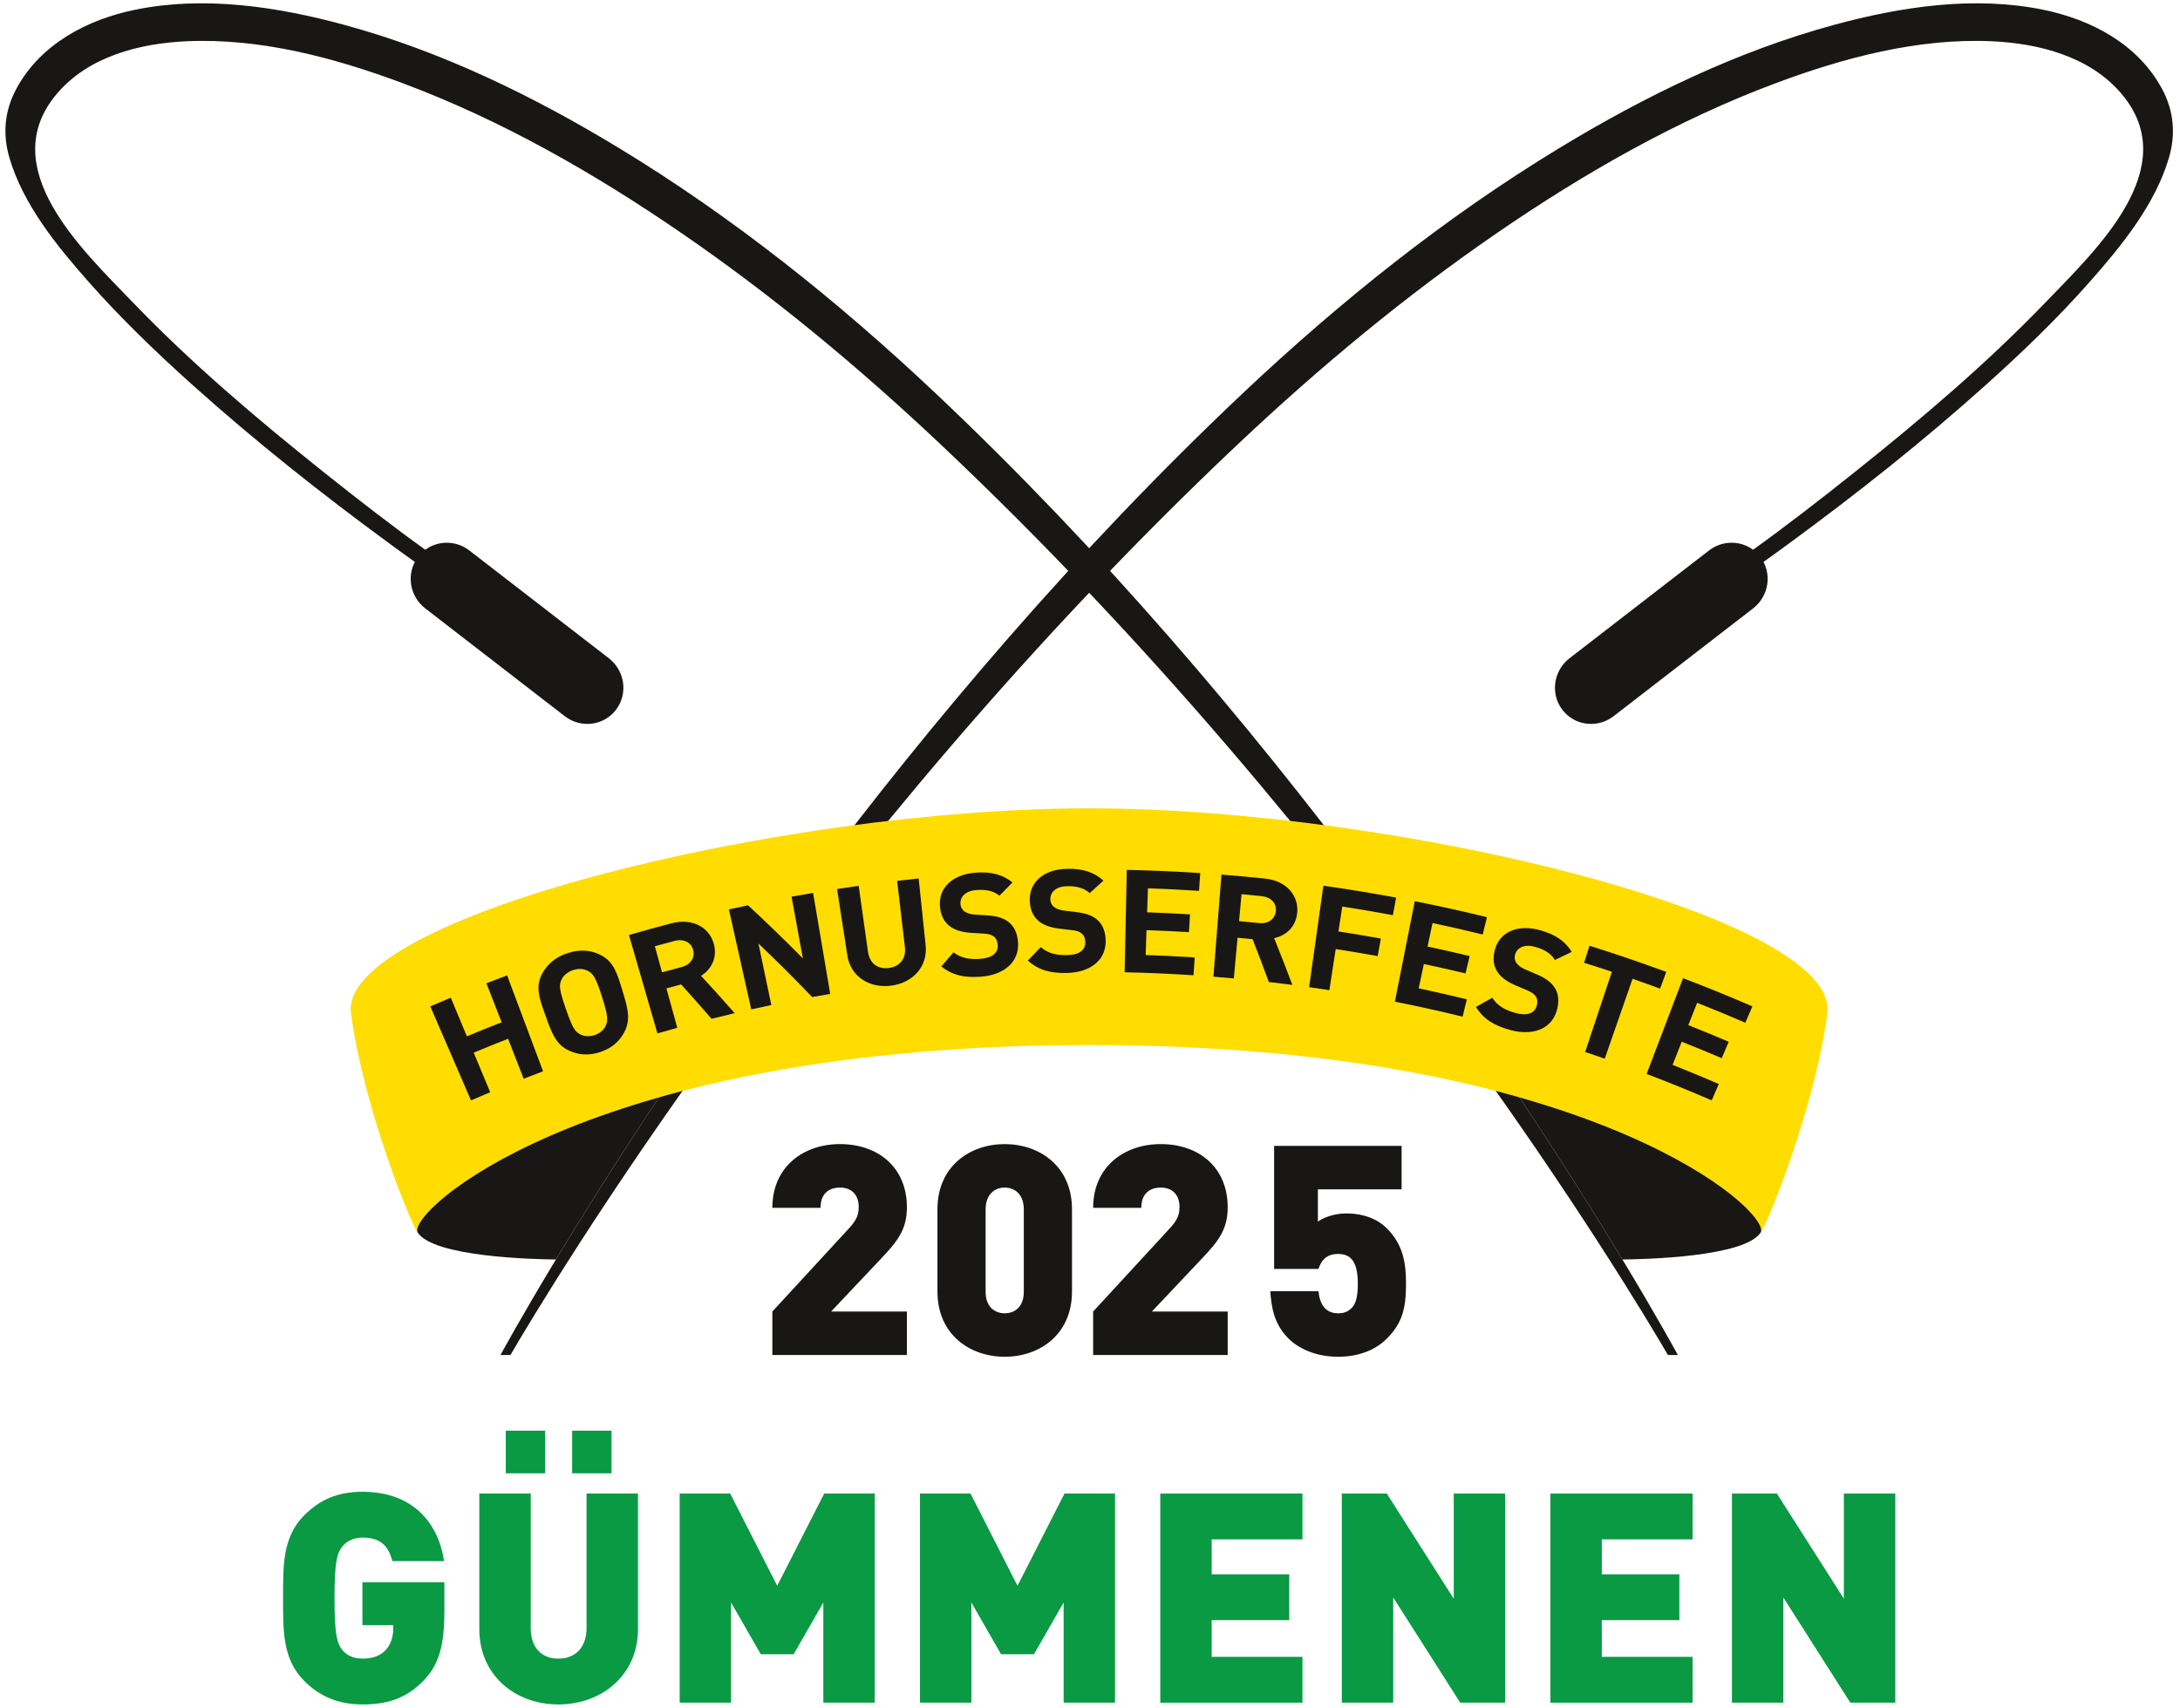 <?xml version="1.0" encoding="UTF-8" standalone="no"?>
<!DOCTYPE svg PUBLIC "-//W3C//DTD SVG 1.1//EN" "http://www.w3.org/Graphics/SVG/1.1/DTD/svg11.dtd">
<svg width="100%" height="100%" viewBox="0 0 1188 931" version="1.1" xmlns="http://www.w3.org/2000/svg" xmlns:xlink="http://www.w3.org/1999/xlink" xml:space="preserve" xmlns:serif="http://www.serif.com/" style="fill-rule:evenodd;clip-rule:evenodd;stroke-linejoin:round;stroke-miterlimit:2;">
    <g id="Ebene-1" serif:id="Ebene 1" transform="matrix(4.167,0,0,4.167,0,0)">
        <g transform="matrix(1,0,0,1,65.456,-0.57)">
            <path d="M0,177.799C0,177.799 2.507,173.157 7.248,165.307C20.898,142.702 53.063,93.494 97.193,51.897C109.863,39.953 123.564,28.986 138.465,19.94C149.693,13.123 161.711,7.268 174.425,3.815C183.189,1.435 192.721,0 201.73,1.839C208.018,3.122 214.093,6.318 217.254,12.122C218.816,14.992 219.122,18.035 218.198,21.194C216.4,27.341 211.972,32.753 207.798,37.478C203.589,42.242 198.995,46.661 194.267,50.905C186.035,58.294 177.343,65.18 168.423,71.717C167.167,72.637 165.906,73.55 164.637,74.451C164.473,74.567 163.306,75.19 163.285,75.402L163.555,72.662C168.174,69.343 172.674,65.85 177.119,62.304C185.832,55.354 194.387,48.096 202.119,40.054C208.676,33.234 220.135,22.53 212.029,12.881C207.881,7.944 201.169,6.237 194.977,5.964C185.371,5.541 175.708,8.111 166.784,11.444C153.817,16.288 141.672,23.246 130.288,31.067C118.332,39.28 107.139,48.582 96.589,58.526C41.274,110.666 5.951,169.815 1.3,177.799L0,177.799Z" style="fill:rgb(24,23,21);fill-rule:nonzero;"/>
        </g>
        <g transform="matrix(1,0,0,1,223.499,93.672)">
            <path d="M0,-21.67C2.11,-23.301 5.112,-22.928 6.706,-20.836C8.299,-18.745 7.88,-15.727 5.77,-14.096L-12.471,0C-14.582,1.631 -17.583,1.258 -19.176,-0.834C-20.769,-2.925 -20.35,-5.942 -18.241,-7.573L0,-21.67Z" style="fill:rgb(24,23,21);fill-rule:nonzero;"/>
        </g>
        <g transform="matrix(1,0,0,1,219.426,-0.57)">
            <path d="M0,177.799C0,177.799 -2.507,173.157 -7.248,165.307C-20.898,142.702 -53.063,93.494 -97.193,51.897C-109.863,39.953 -123.564,28.986 -138.465,19.94C-149.693,13.123 -161.711,7.268 -174.425,3.815C-183.189,1.435 -192.721,0 -201.73,1.839C-208.018,3.122 -214.093,6.318 -217.254,12.122C-218.816,14.992 -219.122,18.035 -218.198,21.194C-216.4,27.341 -211.972,32.753 -207.798,37.478C-203.589,42.242 -198.995,46.661 -194.267,50.905C-186.035,58.294 -177.343,65.18 -168.423,71.717C-167.167,72.637 -165.906,73.55 -164.637,74.451C-164.473,74.567 -163.306,75.19 -163.285,75.402L-163.555,72.662C-168.174,69.343 -172.674,65.85 -177.119,62.304C-185.832,55.354 -194.387,48.096 -202.119,40.054C-208.676,33.234 -220.135,22.53 -212.029,12.881C-207.881,7.944 -201.169,6.237 -194.977,5.964C-185.371,5.541 -175.708,8.111 -166.784,11.444C-153.817,16.288 -141.672,23.246 -130.288,31.067C-118.332,39.28 -107.139,48.582 -96.589,58.526C-41.274,110.666 -5.951,169.815 -1.3,177.799L0,177.799Z" style="fill:rgb(24,23,21);fill-rule:nonzero;"/>
        </g>
        <g transform="matrix(1,0,0,1,61.383,93.672)">
            <path d="M0,-21.67C-2.11,-23.301 -5.112,-22.928 -6.706,-20.836C-8.299,-18.745 -7.88,-15.727 -5.77,-14.096L12.471,0C14.582,1.631 17.583,1.258 19.176,-0.834C20.769,-2.925 20.35,-5.942 18.241,-7.573L0,-21.67Z" style="fill:rgb(24,23,21);fill-rule:nonzero;"/>
        </g>
        <g transform="matrix(1,0,0,1,142.441,161.176)">
            <path d="M0,-55.449C40.605,-55.449 98.197,-41.124 96.54,-28.649C94.883,-16.172 88.622,-0.949 87.839,0C89.136,-2.737 65.465,-24.489 0,-24.489C-65.465,-24.489 -89.136,-2.737 -87.839,0C-88.622,-0.949 -94.883,-16.172 -96.54,-28.649C-98.197,-41.124 -40.605,-55.449 0,-55.449" style="fill:rgb(255,221,0);fill-rule:nonzero;"/>
        </g>
        <g transform="matrix(1,0,0,1,86.177,164.737)">
            <path d="M0,-21.205C-0.05,-21.191 -0.101,-21.177 -0.151,-21.162C-2.316,-20.543 -4.358,-19.901 -6.28,-19.244C-6.291,-19.24 -6.303,-19.236 -6.315,-19.232C-14.011,-16.6 -19.788,-13.732 -23.864,-11.164C-23.867,-11.162 -23.87,-11.16 -23.873,-11.158C-24.884,-10.521 -25.79,-9.902 -26.595,-9.31C-26.61,-9.299 -26.625,-9.288 -26.64,-9.276C-26.889,-9.093 -27.127,-8.912 -27.357,-8.734C-27.374,-8.72 -27.392,-8.706 -27.41,-8.693C-28.127,-8.133 -28.748,-7.602 -29.277,-7.106C-29.304,-7.08 -29.331,-7.055 -29.359,-7.029C-29.503,-6.892 -29.64,-6.758 -29.77,-6.627C-29.796,-6.601 -29.824,-6.574 -29.85,-6.547C-30.149,-6.242 -30.41,-5.953 -30.632,-5.684C-30.65,-5.662 -30.665,-5.641 -30.683,-5.619C-30.77,-5.512 -30.851,-5.407 -30.926,-5.306C-30.951,-5.272 -30.975,-5.238 -30.999,-5.205C-31.063,-5.115 -31.122,-5.027 -31.176,-4.943C-31.195,-4.913 -31.215,-4.882 -31.233,-4.853C-31.297,-4.749 -31.354,-4.648 -31.402,-4.553C-31.404,-4.549 -31.407,-4.544 -31.409,-4.54C-31.459,-4.44 -31.498,-4.347 -31.531,-4.258C-31.54,-4.234 -31.545,-4.211 -31.553,-4.188C-31.573,-4.126 -31.589,-4.067 -31.6,-4.011C-31.605,-3.985 -31.609,-3.959 -31.613,-3.935C-31.619,-3.883 -31.621,-3.835 -31.62,-3.789C-31.619,-3.769 -31.62,-3.748 -31.618,-3.73C-31.611,-3.668 -31.598,-3.611 -31.575,-3.562C-29.563,-0.319 -16.349,-0.025 -13.473,0C-10.088,-5.605 -5.562,-12.85 0,-21.205" style="fill:rgb(24,23,21);fill-rule:nonzero;"/>
        </g>
        <g transform="matrix(1,0,0,1,198.705,164.737)">
            <path d="M0,-21.205C0.05,-21.191 0.101,-21.177 0.151,-21.162C2.316,-20.543 4.357,-19.901 6.28,-19.244C6.291,-19.24 6.303,-19.236 6.315,-19.232C14.011,-16.6 19.788,-13.732 23.864,-11.164C23.867,-11.162 23.87,-11.16 23.873,-11.158C24.884,-10.521 25.79,-9.902 26.595,-9.31C26.61,-9.299 26.625,-9.288 26.64,-9.276C26.889,-9.093 27.127,-8.912 27.357,-8.734C27.374,-8.72 27.392,-8.706 27.41,-8.693C28.127,-8.133 28.747,-7.602 29.277,-7.106C29.304,-7.08 29.331,-7.055 29.359,-7.029C29.503,-6.892 29.64,-6.758 29.77,-6.627C29.796,-6.601 29.824,-6.574 29.85,-6.547C30.149,-6.242 30.41,-5.953 30.632,-5.684C30.65,-5.662 30.665,-5.641 30.683,-5.619C30.77,-5.512 30.851,-5.407 30.926,-5.306C30.951,-5.272 30.975,-5.238 30.999,-5.205C31.063,-5.115 31.122,-5.027 31.176,-4.943C31.195,-4.913 31.215,-4.882 31.233,-4.853C31.297,-4.749 31.354,-4.648 31.402,-4.553C31.404,-4.549 31.407,-4.544 31.409,-4.54C31.459,-4.44 31.498,-4.347 31.531,-4.258C31.54,-4.234 31.545,-4.211 31.553,-4.188C31.573,-4.126 31.589,-4.067 31.6,-4.011C31.605,-3.985 31.609,-3.959 31.613,-3.935C31.619,-3.883 31.621,-3.835 31.62,-3.789C31.619,-3.769 31.62,-3.748 31.618,-3.73C31.611,-3.668 31.598,-3.611 31.575,-3.562C29.563,-0.319 16.349,-0.025 13.473,0C10.088,-5.605 5.562,-12.85 0,-21.205" style="fill:rgb(24,23,21);fill-rule:nonzero;"/>
        </g>
        <g transform="matrix(1,0,0,1,58.114,207.3)">
            <path d="M0,3.457L0,-0.346L-10.719,-0.346L-10.719,5.263L-6.685,5.263L-6.685,5.647C-6.685,6.684 -6.953,7.798 -7.722,8.567C-8.337,9.22 -9.297,9.643 -10.719,9.643C-11.948,9.643 -12.87,9.143 -13.37,8.49C-13.984,7.683 -14.369,6.723 -14.369,1.728C-14.369,-3.266 -13.984,-4.189 -13.37,-4.995C-12.87,-5.648 -11.948,-6.186 -10.719,-6.186C-8.413,-6.186 -7.338,-5.187 -6.8,-3.112L-0.039,-3.112C-0.691,-7.607 -3.688,-12.179 -10.719,-12.179C-14.023,-12.179 -16.327,-11.103 -18.326,-9.106C-21.207,-6.225 -21.092,-2.383 -21.092,1.728C-21.092,5.839 -21.207,9.68 -18.326,12.562C-16.327,14.56 -13.908,15.636 -10.719,15.636C-7.722,15.636 -5.11,14.982 -2.766,12.562C-0.691,10.449 0,7.875 0,3.457" style="fill:rgb(9,154,67);fill-rule:nonzero;"/>
        </g>
        <g transform="matrix(1,0,0,1,0,186.696)">
            <path d="M71.291,0.434L66.143,0.434L66.143,6.005L71.291,6.005L71.291,0.434ZM79.973,0.434L74.825,0.434L74.825,6.005L79.973,6.005L79.973,0.434ZM83.431,26.405L83.431,8.656L76.708,8.656L76.708,26.251C76.708,28.787 75.248,30.247 73.02,30.247C70.791,30.247 69.409,28.787 69.409,26.251L69.409,8.656L62.686,8.656L62.686,26.405C62.686,32.398 67.334,36.24 73.02,36.24C78.706,36.24 83.431,32.398 83.431,26.405" style="fill:rgb(9,154,67);fill-rule:nonzero;"/>
        </g>
        <g transform="matrix(1,0,0,1,107.789,222.706)">
            <path d="M0,-27.354L-6.148,-15.291L-12.294,-27.354L-18.902,-27.354L-18.902,0L-12.179,0L-12.179,-13.101L-8.298,-6.339L-3.996,-6.339L-0.115,-13.101L-0.115,0L6.607,0L6.607,-27.354L0,-27.354Z" style="fill:rgb(9,154,67);fill-rule:nonzero;"/>
        </g>
        <g transform="matrix(1,0,0,1,139.215,222.706)">
            <path d="M0,-27.354L-6.147,-15.291L-12.294,-27.354L-18.902,-27.354L-18.902,0L-12.179,0L-12.179,-13.101L-8.298,-6.339L-3.996,-6.339L-0.115,-13.101L-0.115,0L6.608,0L6.608,-27.354L0,-27.354Z" style="fill:rgb(9,154,67);fill-rule:nonzero;"/>
        </g>
        <g transform="matrix(1,0,0,1,151.739,222.706)">
            <path d="M0,-27.354L0,0L18.594,0L18.594,-5.994L6.723,-5.994L6.723,-10.795L16.865,-10.795L16.865,-16.79L6.723,-16.79L6.723,-21.361L18.594,-21.361L18.594,-27.354L0,-27.354Z" style="fill:rgb(9,154,67);fill-rule:nonzero;"/>
        </g>
        <g transform="matrix(1,0,0,1,190.119,222.706)">
            <path d="M0,-27.354L0,-13.6L-8.759,-27.354L-14.638,-27.354L-14.638,0L-7.914,0L-7.914,-13.755L0.846,0L6.723,0L6.723,-27.354L0,-27.354Z" style="fill:rgb(9,154,67);fill-rule:nonzero;"/>
        </g>
        <g transform="matrix(1,0,0,1,202.759,222.706)">
            <path d="M0,-27.354L0,0L18.595,0L18.595,-5.994L6.723,-5.994L6.723,-10.795L16.866,-10.795L16.866,-16.79L6.723,-16.79L6.723,-21.361L18.595,-21.361L18.595,-27.354L0,-27.354Z" style="fill:rgb(9,154,67);fill-rule:nonzero;"/>
        </g>
        <g transform="matrix(1,0,0,1,241.138,222.706)">
            <path d="M0,-27.354L0,-13.6L-8.759,-27.354L-14.638,-27.354L-14.638,0L-7.914,0L-7.914,-13.755L0.846,0L6.723,0L6.723,-27.354L0,-27.354Z" style="fill:rgb(9,154,67);fill-rule:nonzero;"/>
        </g>
        <g transform="matrix(1,0,0,1,118.603,149.645)">
            <path d="M0,27.584L0,21.898L-9.912,21.898L-3.381,14.983C-1.191,12.678 0,11.14 0,8.259C0,3.111 -3.688,0 -8.759,0C-13.523,0 -17.596,2.957 -17.596,8.337L-11.295,8.337C-11.295,6.223 -9.912,5.686 -8.759,5.686C-7.146,5.686 -6.301,6.723 -6.301,8.221C-6.301,9.374 -6.684,10.065 -7.683,11.14L-17.596,21.898L-17.596,27.584L0,27.584Z" style="fill:rgb(24,23,21);fill-rule:nonzero;"/>
        </g>
        <g transform="matrix(1,0,0,1,133.893,158.136)">
            <path d="M0,10.834C0,12.755 -1.152,13.639 -2.497,13.639C-3.842,13.639 -4.995,12.755 -4.995,10.834L-4.995,0.039C-4.995,-1.882 -3.842,-2.805 -2.497,-2.805C-1.152,-2.805 0,-1.882 0,0.039L0,10.834ZM6.301,10.795L6.301,0.039C6.301,-5.61 2.036,-8.491 -2.497,-8.491C-7.031,-8.491 -11.295,-5.61 -11.295,0.039L-11.295,10.795C-11.295,16.443 -7.031,19.325 -2.497,19.325C2.036,19.325 6.301,16.443 6.301,10.795" style="fill:rgb(24,23,21);fill-rule:nonzero;"/>
        </g>
        <g transform="matrix(1,0,0,1,160.556,149.645)">
            <path d="M0,27.584L0,21.898L-9.912,21.898L-3.381,14.983C-1.191,12.678 0,11.14 0,8.259C0,3.111 -3.688,0 -8.759,0C-13.523,0 -17.596,2.957 -17.596,8.337L-11.295,8.337C-11.295,6.223 -9.912,5.686 -8.759,5.686C-7.146,5.686 -6.301,6.723 -6.301,8.221C-6.301,9.374 -6.684,10.065 -7.683,11.14L-17.596,21.898L-17.596,27.584L0,27.584Z" style="fill:rgb(24,23,21);fill-rule:nonzero;"/>
        </g>
        <g transform="matrix(1,0,0,1,183.876,159.443)">
            <path d="M0,8.451C0,5.877 -0.307,3.418 -2.536,1.19C-3.65,0.075 -5.456,-0.731 -7.837,-0.731C-9.528,-0.731 -10.988,-0.078 -11.525,0.344L-11.525,-3.882L-0.576,-3.882L-0.576,-9.567L-17.25,-9.567L-17.25,6.53L-11.449,6.53C-11.18,5.8 -10.719,4.571 -8.874,4.571C-7.338,4.571 -6.301,5.416 -6.301,8.451C-6.301,10.065 -6.531,11.063 -7.107,11.64C-7.607,12.139 -8.107,12.331 -8.874,12.331C-10.488,12.331 -11.257,11.256 -11.449,9.45L-17.75,9.45C-17.596,11.448 -17.326,13.676 -15.367,15.635C-14.176,16.827 -11.948,18.018 -8.874,18.018C-5.801,18.018 -3.727,16.864 -2.536,15.674C-0.5,13.638 0,11.755 0,8.451" style="fill:rgb(24,23,21);fill-rule:nonzero;"/>
        </g>
        <g transform="matrix(1,0,0,1,68.483,130.41)">
            <path d="M0,10.683C-0.679,8.941 -1.359,7.201 -2.037,5.459C-3.541,6.046 -5.041,6.652 -6.534,7.274C-5.815,9 -5.096,10.724 -4.376,12.449C-5.215,12.799 -6.051,13.154 -6.887,13.516C-8.66,9.417 -10.434,5.319 -12.208,1.22C-11.318,0.835 -10.426,0.455 -9.532,0.083C-8.83,1.768 -8.127,3.452 -7.425,5.137C-5.915,4.507 -4.4,3.895 -2.879,3.302C-3.542,1.602 -4.205,-0.098 -4.869,-1.799C-3.969,-2.15 -3.068,-2.495 -2.164,-2.833C-0.597,1.349 0.971,5.53 2.538,9.712C1.691,10.029 0.845,10.353 0,10.683" style="fill:rgb(24,23,21);fill-rule:nonzero;"/>
        </g>
        <g transform="matrix(1,0,0,1,81.616,127.182)">
            <path d="M0,7.877C-0.655,9.066 -1.622,9.926 -3.119,10.421C-4.614,10.917 -5.923,10.813 -7.163,10.252C-8.946,9.447 -9.484,7.864 -10.265,5.684C-11.046,3.506 -11.662,1.944 -10.71,0.17C-10.049,-1.059 -9,-1.981 -7.404,-2.511C-5.807,-3.04 -4.438,-2.919 -3.176,-2.328C-1.359,-1.471 -0.9,0.142 -0.226,2.356C0.449,4.571 0.946,6.167 0,7.877M-4.714,-0.182C-5.235,-0.469 -5.929,-0.542 -6.671,-0.295C-7.411,-0.05 -7.944,0.428 -8.192,0.97C-8.534,1.683 -8.465,2.318 -7.624,4.755C-6.784,7.191 -6.45,7.732 -5.763,8.094C-5.249,8.376 -4.562,8.44 -3.853,8.206C-3.142,7.971 -2.65,7.515 -2.407,6.982C-2.073,6.282 -2.108,5.642 -2.89,3.186C-3.672,0.729 -4.015,0.185 -4.714,-0.182" style="fill:rgb(24,23,21);fill-rule:nonzero;"/>
        </g>
        <g transform="matrix(1,0,0,1,93.053,121.92)">
            <path d="M0,11.335C-1.304,9.826 -2.63,8.327 -3.977,6.84C-4.617,7.01 -5.258,7.183 -5.898,7.36C-5.425,9.076 -4.953,10.794 -4.481,12.512C-5.347,12.751 -6.213,12.995 -7.077,13.244C-8.317,8.955 -9.558,4.664 -10.799,0.374C-8.951,-0.16 -7.096,-0.67 -5.238,-1.155C-2.331,-1.909 -0.173,-0.493 0.335,1.685C0.768,3.517 -0.149,4.932 -1.366,5.721C0.126,7.333 1.591,8.959 3.029,10.6C2.018,10.837 1.008,11.082 0,11.335M-4.827,1.15C-5.69,1.376 -6.552,1.607 -7.413,1.844C-7.101,2.981 -6.788,4.118 -6.475,5.256C-5.629,5.022 -4.781,4.796 -3.931,4.573C-2.747,4.263 -2.147,3.357 -2.398,2.353C-2.649,1.349 -3.62,0.834 -4.827,1.15" style="fill:rgb(24,23,21);fill-rule:nonzero;"/>
        </g>
        <g transform="matrix(1,0,0,1,106.217,118.403)">
            <path d="M0,12.01C-2.275,9.637 -4.618,7.302 -7.03,5.006C-6.468,7.689 -5.907,10.372 -5.345,13.055C-6.222,13.239 -7.097,13.428 -7.972,13.623C-8.945,9.264 -9.917,4.905 -10.89,0.546C-10.058,0.361 -9.226,0.18 -8.393,0.005C-5.934,2.281 -3.543,4.599 -1.22,6.953C-1.713,4.263 -2.205,1.574 -2.698,-1.117C-1.76,-1.288 -0.821,-1.454 0.118,-1.613C0.864,2.79 1.61,7.193 2.358,11.596C1.571,11.729 0.785,11.867 0,12.01" style="fill:rgb(24,23,21);fill-rule:nonzero;"/>
        </g>
        <g transform="matrix(1,0,0,1,116.533,115.259)">
            <path d="M0,13.665C-2.779,14.023 -5.271,12.532 -5.716,9.725C-6.164,6.824 -6.612,3.923 -7.061,1.022C-6.12,0.877 -5.178,0.738 -4.237,0.605C-3.83,3.48 -3.425,6.356 -3.019,9.231C-2.8,10.76 -1.746,11.538 -0.3,11.35C1.147,11.163 1.987,10.141 1.809,8.607C1.471,5.723 1.132,2.838 0.792,-0.046C1.731,-0.155 2.669,-0.26 3.608,-0.358C3.912,2.562 4.217,5.482 4.522,8.401C4.804,11.23 2.778,13.305 0,13.665" style="fill:rgb(24,23,21);fill-rule:nonzero;"/>
        </g>
        <g transform="matrix(1,0,0,1,128.262,114.147)">
            <path d="M0,13.603C-2.072,13.751 -3.673,13.458 -5.153,12.258C-4.627,11.64 -4.096,11.025 -3.56,10.412C-2.61,11.178 -1.407,11.363 -0.127,11.272C1.463,11.161 2.283,10.534 2.222,9.461C2.194,8.992 2.034,8.604 1.722,8.361C1.432,8.133 1.108,8.021 0.452,7.97C-0.119,7.933 -0.689,7.898 -1.261,7.866C-2.476,7.787 -3.394,7.507 -4.079,6.982C-4.809,6.404 -5.229,5.574 -5.333,4.449C-5.563,2.074 -3.798,0.213 -0.637,-0.009C1.367,-0.148 2.852,0.225 4.146,1.276C3.576,1.849 3.009,2.425 2.448,3.003C1.494,2.245 0.39,2.201 -0.561,2.268C-2.061,2.374 -2.727,3.205 -2.653,4.123C-2.625,4.461 -2.476,4.807 -2.155,5.046C-1.857,5.269 -1.382,5.439 -0.799,5.474C-0.234,5.508 0.329,5.545 0.892,5.584C2.199,5.671 3.035,5.965 3.657,6.462C4.447,7.099 4.826,8.062 4.88,9.247C4.99,11.842 2.85,13.4 0,13.603" style="fill:rgb(24,23,21);fill-rule:nonzero;"/>
        </g>
        <g transform="matrix(1,0,0,1,139.488,113.642)">
            <path d="M0,13.621C-2.076,13.655 -3.657,13.275 -5.068,11.994C-4.509,11.406 -3.945,10.822 -3.377,10.239C-2.47,11.056 -1.281,11.306 0.001,11.287C1.594,11.262 2.448,10.682 2.445,9.608C2.444,9.138 2.304,8.743 2.007,8.481C1.73,8.238 1.413,8.108 0.76,8.021C0.193,7.953 -0.374,7.887 -0.943,7.823C-2.151,7.678 -3.051,7.347 -3.707,6.786C-4.402,6.168 -4.775,5.316 -4.818,4.188C-4.917,1.804 -3.054,0.042 0.112,-0.005C2.121,-0.034 3.582,0.421 4.816,1.54C4.215,2.082 3.619,2.626 3.026,3.172C2.116,2.363 1.016,2.258 0.063,2.273C-1.439,2.296 -2.15,3.089 -2.125,4.01C-2.118,4.349 -1.987,4.702 -1.68,4.958C-1.394,5.197 -0.931,5.393 -0.349,5.459C0.212,5.525 0.772,5.594 1.332,5.664C2.632,5.822 3.449,6.162 4.043,6.691C4.796,7.372 5.121,8.354 5.11,9.54C5.077,12.137 2.854,13.575 0,13.621" style="fill:rgb(24,23,21);fill-rule:nonzero;"/>
        </g>
        <g transform="matrix(1,0,0,1,147.075,114.167)">
            <path d="M0,13.004C0.095,8.539 0.19,4.074 0.285,-0.391C3.488,-0.323 6.69,-0.183 9.888,0.026C9.838,0.802 9.786,1.579 9.735,2.355C7.509,2.209 5.282,2.098 3.053,2.022C3.017,3.068 2.981,4.115 2.944,5.161C4.815,5.225 6.684,5.314 8.553,5.428C8.506,6.204 8.458,6.981 8.411,7.758C6.563,7.645 4.714,7.557 2.865,7.493C2.827,8.577 2.79,9.662 2.753,10.745C4.891,10.82 7.029,10.926 9.165,11.066C9.114,11.843 9.062,12.619 9.012,13.395C6.01,13.199 3.006,13.068 0,13.004" style="fill:rgb(24,23,21);fill-rule:nonzero;"/>
        </g>
        <g transform="matrix(1,0,0,1,165.935,114.768)">
            <path d="M0,13.679C-0.685,11.807 -1.392,9.939 -2.124,8.075C-2.779,8.009 -3.435,7.946 -4.09,7.886C-4.253,9.659 -4.415,11.433 -4.577,13.208C-5.465,13.126 -6.354,13.051 -7.244,12.981C-6.894,8.53 -6.546,4.077 -6.196,-0.375C-4.295,-0.226 -2.395,-0.052 -0.498,0.147C2.47,0.461 3.985,2.544 3.696,4.762C3.455,6.629 2.105,7.632 0.696,7.944C1.519,9.977 2.313,12.014 3.079,14.054C2.053,13.922 1.027,13.796 0,13.679M-0.922,2.448C-1.804,2.357 -2.686,2.271 -3.568,2.19C-3.676,3.364 -3.783,4.539 -3.892,5.713C-3.023,5.793 -2.155,5.878 -1.289,5.968C-0.078,6.094 0.798,5.456 0.916,4.427C1.034,3.4 0.311,2.577 -0.922,2.448" style="fill:rgb(24,23,21);fill-rule:nonzero;"/>
        </g>
        <g transform="matrix(1,0,0,1,175.54,126.787)">
            <path d="M0,-8.212C-0.168,-7.127 -0.334,-6.043 -0.502,-4.958C1.351,-4.672 3.201,-4.361 5.048,-4.027C4.91,-3.261 4.77,-2.496 4.631,-1.731C2.805,-2.062 0.975,-2.368 -0.858,-2.651C-1.134,-0.86 -1.409,0.931 -1.686,2.723C-2.569,2.587 -3.453,2.457 -4.338,2.332C-3.715,-2.091 -3.093,-6.512 -2.469,-10.935C0.71,-10.488 3.882,-9.97 7.044,-9.381C6.902,-8.615 6.759,-7.851 6.617,-7.086C4.415,-7.496 2.21,-7.871 0,-8.212" style="fill:rgb(24,23,21);fill-rule:nonzero;"/>
        </g>
        <g transform="matrix(1,0,0,1,182.42,119.835)">
            <path d="M0,11.182C0.868,6.801 1.735,2.421 2.604,-1.96C5.76,-1.334 8.907,-0.639 12.04,0.128C11.855,0.883 11.67,1.639 11.486,2.395C9.304,1.86 7.117,1.362 4.924,0.897C4.708,1.922 4.49,2.946 4.273,3.971C6.113,4.361 7.949,4.775 9.781,5.215C9.599,5.97 9.418,6.727 9.237,7.484C7.425,7.05 5.609,6.64 3.789,6.254C3.565,7.315 3.34,8.377 3.115,9.438C5.219,9.883 7.318,10.363 9.411,10.875C9.226,11.63 9.041,12.386 8.856,13.142C5.915,12.422 2.963,11.769 0,11.182" style="fill:rgb(24,23,21);fill-rule:nonzero;"/>
        </g>
        <g transform="matrix(1,0,0,1,197.464,121.588)">
            <path d="M0,13.123C-2.018,12.562 -3.439,11.747 -4.438,10.117C-3.731,9.713 -3.022,9.312 -2.307,8.915C-1.663,9.958 -0.584,10.538 0.663,10.885C2.211,11.317 3.202,11.004 3.505,9.973C3.636,9.523 3.613,9.102 3.4,8.768C3.2,8.455 2.931,8.24 2.323,7.97C1.793,7.743 1.263,7.517 0.732,7.293C-0.397,6.809 -1.173,6.235 -1.646,5.51C-2.144,4.72 -2.263,3.796 -1.984,2.702C-1.404,0.387 0.894,-0.772 3.971,0.087C5.923,0.634 7.21,1.489 8.088,2.916C7.352,3.263 6.62,3.613 5.891,3.968C5.24,2.932 4.204,2.517 3.279,2.258C1.818,1.85 0.905,2.409 0.669,3.299C0.581,3.626 0.606,4.003 0.83,4.336C1.038,4.646 1.432,4.967 1.976,5.197C2.499,5.419 3.023,5.645 3.544,5.872C4.758,6.396 5.454,6.957 5.879,7.635C6.416,8.503 6.452,9.538 6.105,10.672C5.337,13.153 2.775,13.895 0,13.123" style="fill:rgb(24,23,21);fill-rule:nonzero;"/>
        </g>
        <g transform="matrix(1,0,0,1,213.503,134.15)">
            <path d="M0,-6.127C-1.213,-2.644 -2.424,0.839 -3.637,4.322C-4.489,4.026 -5.344,3.734 -6.2,3.449C-5.034,-0.05 -3.868,-3.549 -2.703,-7.047C-3.91,-7.449 -5.12,-7.841 -6.333,-8.221C-6.1,-8.964 -5.867,-9.706 -5.634,-10.449C-2.266,-9.392 1.081,-8.251 4.408,-7.028C4.139,-6.297 3.87,-5.567 3.601,-4.837C2.404,-5.278 1.203,-5.708 0,-6.127" style="fill:rgb(24,23,21);fill-rule:nonzero;"/>
        </g>
        <g transform="matrix(1,0,0,1,215.344,131.403)">
            <path d="M0,9.065C1.588,4.891 3.175,0.716 4.762,-3.458C7.806,-2.3 10.83,-1.071 13.832,0.227C13.523,0.941 13.214,1.655 12.905,2.37C10.816,1.465 8.715,0.596 6.605,-0.239C6.22,0.735 5.834,1.709 5.449,2.682C7.22,3.382 8.983,4.108 10.739,4.858C10.434,5.573 10.128,6.288 9.822,7.004C8.086,6.262 6.342,5.545 4.59,4.852C4.191,5.861 3.793,6.87 3.393,7.878C5.418,8.679 7.433,9.514 9.438,10.382C9.129,11.096 8.821,11.81 8.511,12.523C5.694,11.304 2.856,10.152 0,9.065" style="fill:rgb(24,23,21);fill-rule:nonzero;"/>
        </g>
    </g>
</svg>
